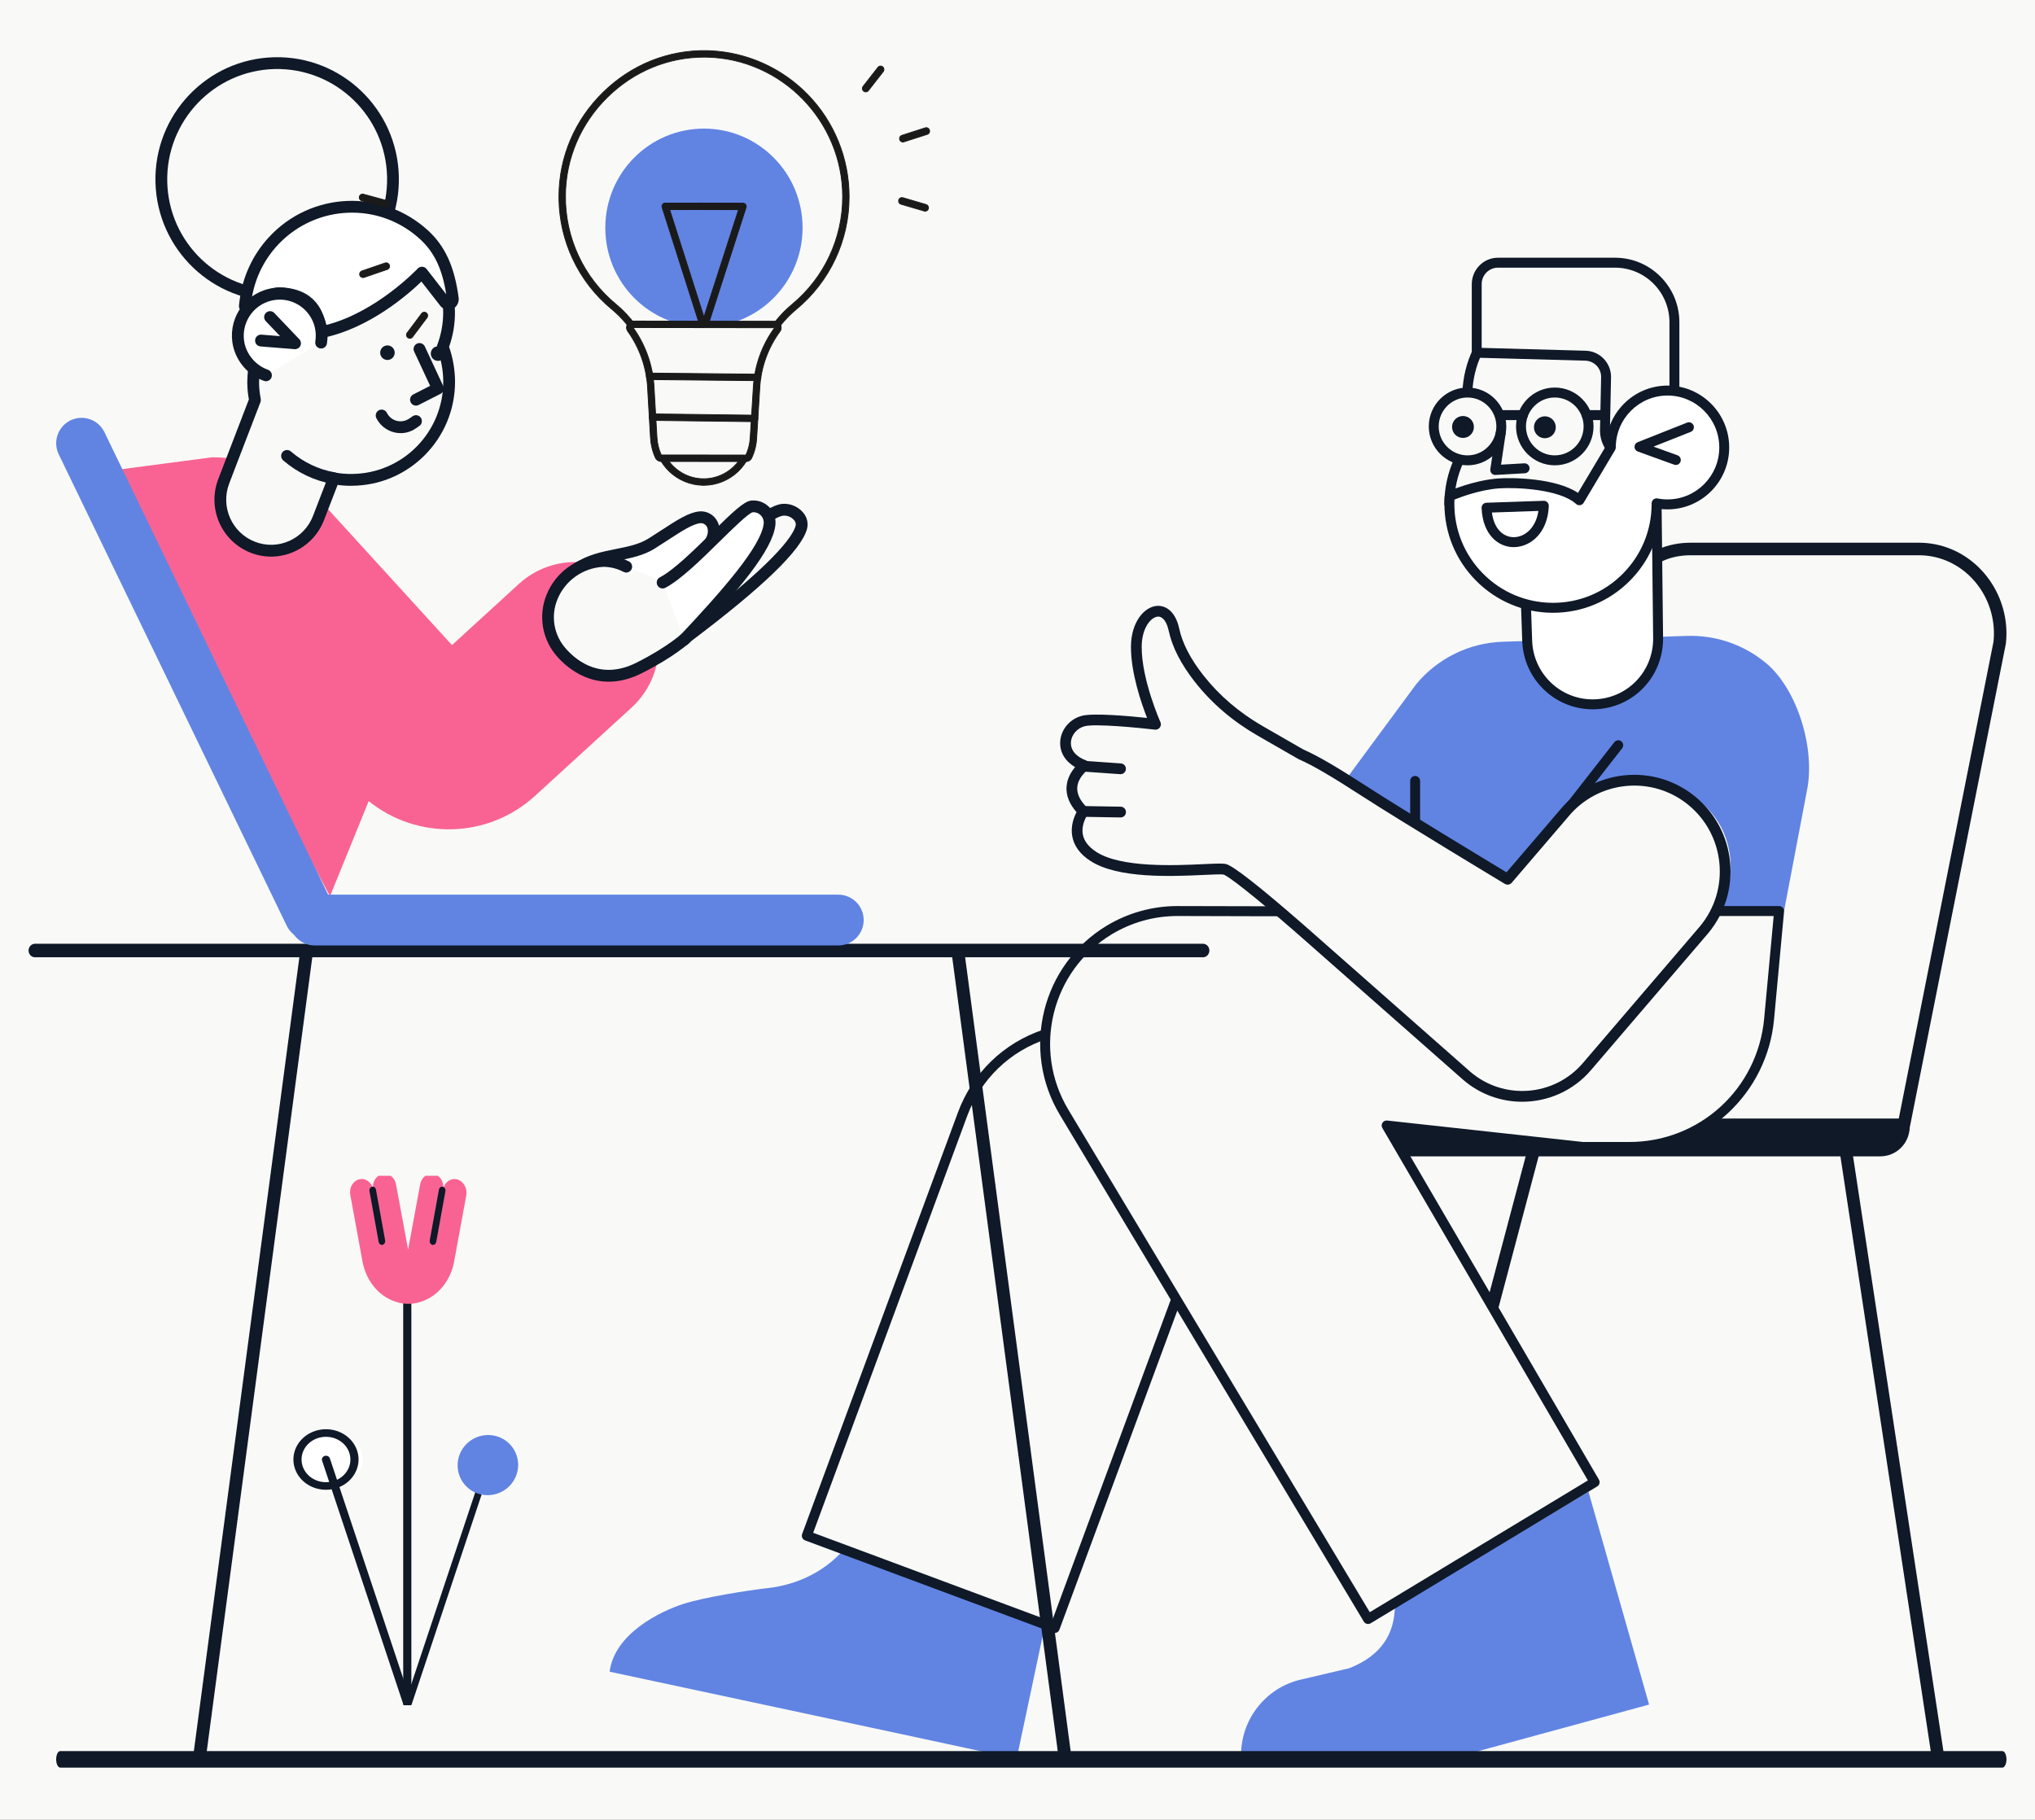 <svg width="246" height="220" viewBox="0 0 246 220" fill="none" xmlns="http://www.w3.org/2000/svg">
<rect x="0" y="0" width="246" height="220" fill="#333333" stroke="none"/>
<rect width="246" height="220" transform="translate(0 0.003)" fill="#F9FAF7"/>
<g clip-path="url(#clip0_507_7482)">
<path d="M162.71 225.41C162.594 225.41 162.479 225.384 162.375 225.333C162.271 225.281 162.18 225.207 162.11 225.114C162.039 225.022 161.991 224.915 161.968 224.801C161.945 224.687 161.949 224.569 161.979 224.457L185.492 135.792C185.517 135.696 185.561 135.605 185.622 135.526C185.682 135.447 185.757 135.381 185.843 135.331C185.929 135.281 186.024 135.248 186.122 135.235C186.221 135.222 186.321 135.228 186.417 135.254C186.513 135.28 186.602 135.324 186.681 135.384C186.76 135.445 186.826 135.52 186.876 135.606C186.926 135.693 186.958 135.788 186.972 135.886C186.985 135.985 186.978 136.085 186.953 136.182L163.44 224.847C163.397 225.008 163.302 225.151 163.17 225.253C163.038 225.355 162.876 225.41 162.71 225.41ZM236.131 225.41C235.95 225.41 235.776 225.345 235.639 225.227C235.502 225.108 235.412 224.945 235.384 224.766L221.917 136.101C221.889 135.903 221.941 135.703 222.059 135.543C222.178 135.383 222.355 135.277 222.552 135.247C222.748 135.217 222.949 135.265 223.11 135.382C223.27 135.5 223.379 135.676 223.411 135.872L236.879 224.537C236.895 224.645 236.888 224.756 236.858 224.861C236.828 224.966 236.776 225.063 236.705 225.146C236.634 225.229 236.546 225.296 236.447 225.341C236.348 225.387 236.24 225.41 236.131 225.41Z" fill="#0F1928"/>
<path d="M182.477 135.985C182.477 135.985 194.643 78.482 194.92 76.943C195.79 72.123 197.611 67.517 202.485 66.546C203.092 66.425 203.71 66.364 204.33 66.364H231.968C232.587 66.364 233.205 66.425 233.812 66.546C238.942 67.568 242.275 72.568 241.729 77.681L230.056 136.443" fill="#F9FAF7"/>
<path d="M230.061 137.205C229.95 137.206 229.839 137.181 229.738 137.133C229.637 137.085 229.547 137.015 229.476 136.928C229.405 136.842 229.354 136.74 229.327 136.631C229.3 136.523 229.297 136.409 229.319 136.299L240.985 77.571C241.486 72.722 238.278 68.212 233.669 67.294C233.11 67.182 232.542 67.126 231.972 67.126H204.334C203.766 67.126 203.194 67.182 202.636 67.293C198.955 68.027 196.741 71.137 195.669 77.082C195.392 78.615 183.717 133.798 183.22 136.146C183.177 136.341 183.058 136.51 182.891 136.618C182.723 136.726 182.52 136.763 182.326 136.722C182.131 136.681 181.961 136.564 181.851 136.397C181.742 136.23 181.702 136.027 181.741 135.831C181.863 135.257 193.908 78.323 194.181 76.812C194.934 72.635 196.6 66.95 202.342 65.806C202.998 65.675 203.665 65.61 204.334 65.609H231.972C232.639 65.609 233.309 65.675 233.964 65.806C239.344 66.877 243.087 72.131 242.485 77.766C242.482 77.788 242.479 77.811 242.475 77.833L230.802 136.595C230.768 136.767 230.675 136.922 230.54 137.033C230.405 137.144 230.236 137.205 230.061 137.205Z" fill="#0F1928"/>
<path d="M154.34 135.229L230.846 135.221V136.232C230.846 138.198 229.258 139.791 227.298 139.791H150.648L154.34 135.229Z" fill="#0F1928"/>
</g>
<g clip-path="url(#clip1_507_7482)">
<path d="M39.888 108.352L44.57 96.85C50.408 101.553 58.954 101.431 64.668 96.221L76.339 85.551C80.457 81.786 80.754 75.39 77.002 71.258C73.243 67.118 66.844 66.821 62.718 70.595L54.638 77.986L39.996 61.931C36.515 57.868 31.358 55.282 25.627 55.282L12.728 56.983L39.888 108.352Z" fill="#F96394"/>
<path d="M19.512 22.016C19.326 14.259 25.444 7.82 33.175 7.635C40.906 7.45 47.324 13.588 47.509 21.345C47.694 29.103 41.576 35.541 33.845 35.727C26.114 35.912 19.697 29.773 19.512 22.016Z" fill="#F9FAF7"/>
<path d="M33.856 36.439C41.981 36.244 48.409 29.478 48.214 21.326C48.02 13.174 41.276 6.724 33.151 6.919C25.027 7.114 18.598 13.88 18.793 22.032C18.997 30.179 25.736 36.624 33.856 36.439ZM33.185 8.347C40.523 8.171 46.615 13.997 46.791 21.36C46.967 28.723 41.16 34.834 33.822 35.01C26.484 35.187 20.393 29.36 20.217 21.997C20.049 14.638 25.851 8.531 33.185 8.347Z" fill="#0F1928"/>
<path d="M30.703 44.596C30.645 45.121 30.609 45.646 30.598 46.17C30.599 46.904 30.672 47.637 30.817 48.356L27.978 55.737C27.978 55.737 27.553 56.819 27.039 58.189C25.816 61.36 27.386 64.925 30.546 66.153L30.553 66.156C33.713 67.384 37.267 65.809 38.49 62.639L38.493 62.631L40.349 57.822C41.054 57.958 41.772 58.02 42.49 58.009C49.022 57.994 54.305 52.669 54.289 46.114V46.102C54.276 44.677 54.017 43.265 53.525 41.928C54.029 40.59 54.284 39.172 54.279 37.742C54.279 37.232 54.243 36.724 54.172 36.219L49.342 28.086" fill="#F9FAF7"/>
<path d="M32.939 67.291C34.293 67.255 35.607 66.817 36.715 66.034C37.822 65.252 38.674 64.158 39.163 62.891L40.811 58.621C41.375 58.702 41.944 58.736 42.513 58.725C49.437 58.7 55.031 53.05 55.008 46.102C54.995 44.682 54.752 43.273 54.288 41.932C54.764 40.585 55.004 39.166 54.998 37.737C54.997 37.192 54.958 36.647 54.882 36.108C54.867 36.019 54.836 35.933 54.79 35.856L49.961 27.723C49.913 27.642 49.85 27.572 49.775 27.516C49.7 27.46 49.615 27.419 49.524 27.396C49.433 27.373 49.339 27.368 49.246 27.381C49.154 27.395 49.065 27.427 48.984 27.475C48.822 27.572 48.705 27.73 48.659 27.913C48.612 28.097 48.641 28.291 48.737 28.454L53.495 36.466C53.545 36.896 53.572 37.328 53.573 37.76C53.577 39.099 53.336 40.428 52.863 41.68C52.804 41.84 52.803 42.016 52.862 42.175C53.326 43.435 53.57 44.766 53.583 46.109C53.602 52.269 48.641 57.277 42.502 57.296H42.494C41.819 57.307 41.145 57.249 40.482 57.121C40.319 57.091 40.151 57.119 40.006 57.2C39.861 57.282 39.75 57.411 39.69 57.566L37.835 62.374C37.578 63.042 37.193 63.653 36.7 64.171C36.208 64.69 35.618 65.105 34.965 65.395C34.315 65.686 33.613 65.845 32.9 65.862C32.188 65.878 31.48 65.752 30.816 65.492C28.023 64.405 26.633 61.255 27.708 58.45C28.015 57.631 28.327 56.814 28.645 56L31.486 48.614C31.534 48.49 31.546 48.354 31.521 48.223C31.386 47.549 31.317 46.864 31.316 46.176C31.327 45.675 31.36 45.174 31.416 44.676C31.429 44.581 31.424 44.486 31.4 44.393C31.375 44.301 31.333 44.215 31.275 44.14C31.217 44.064 31.145 44.001 31.062 43.954C30.979 43.907 30.888 43.878 30.794 43.867C30.699 43.855 30.604 43.864 30.512 43.89C30.421 43.917 30.336 43.961 30.262 44.021C30.189 44.081 30.127 44.155 30.083 44.239C30.038 44.323 30.01 44.415 30.002 44.51L30.001 44.517C29.94 45.061 29.904 45.608 29.892 46.155C29.89 46.871 29.955 47.585 30.085 48.288L27.319 55.481C27.316 55.487 26.888 56.579 26.378 57.938C25.022 61.492 26.794 65.475 30.335 66.836C31.165 67.156 32.049 67.311 32.939 67.291Z" fill="#0F1928"/>
<path d="M54.739 36.108C54.274 32.546 53.221 30.189 51.279 28.402C46.002 23.556 37.809 23.919 32.979 29.213L32.971 29.222C31.166 31.202 30.015 33.692 29.675 36.352L29.596 36.997C29.556 37.308 32.621 35.424 33.713 35.445C39.033 35.556 38.597 40.139 38.882 40.133L38.929 40.132C45.606 38.751 51.008 32.958 51.008 32.958L53.776 36.512C53.851 36.613 53.958 36.685 54.079 36.717C54.201 36.749 54.33 36.738 54.444 36.687C54.544 36.629 54.625 36.544 54.677 36.441C54.729 36.339 54.751 36.223 54.739 36.108Z" fill="white"/>
<path d="M38.898 40.849L38.946 40.848C38.988 40.847 39.031 40.842 39.072 40.834C44.687 39.672 49.345 35.582 50.942 34.037L53.205 36.943C53.382 37.18 53.636 37.347 53.923 37.416C54.21 37.484 54.512 37.451 54.777 37.32C55.004 37.195 55.188 37.004 55.307 36.773C55.426 36.542 55.474 36.281 55.445 36.023V36.018C54.958 32.286 53.821 29.776 51.76 27.878C46.194 22.765 37.55 23.147 32.455 28.732L32.446 28.741C30.543 30.831 29.329 33.458 28.97 36.264L28.891 36.911C28.874 37.044 28.893 37.178 28.945 37.3C28.998 37.422 29.083 37.528 29.19 37.606C29.61 37.909 29.962 37.739 31.129 37.174C31.866 36.817 33.235 36.159 33.701 36.162C37.432 36.239 37.852 38.666 38.055 39.833C38.114 40.193 38.231 40.865 38.898 40.849ZM50.99 32.246C50.895 32.248 50.802 32.269 50.716 32.308C50.63 32.347 50.552 32.403 50.488 32.472C50.437 32.526 45.492 37.761 39.402 39.293C39.137 37.906 38.272 34.828 33.727 34.733C32.98 34.727 31.877 35.224 30.508 35.887L30.461 35.91C31.445 30.218 36.242 25.98 41.993 25.721C43.6 25.644 45.206 25.888 46.717 26.439C48.228 26.991 49.615 27.838 50.797 28.931C52.503 30.501 53.46 32.509 53.941 35.569L51.568 32.52C51.505 32.439 51.425 32.373 51.333 32.326C51.242 32.279 51.142 32.252 51.039 32.247C51.023 32.245 51.006 32.245 50.99 32.246Z" fill="#0F1928"/>
<path d="M32.147 45.369C31.344 45.081 30.625 44.598 30.055 43.963C29.484 43.328 29.08 42.561 28.879 41.731C28.236 38.997 29.925 36.258 32.65 35.614C35.374 34.97 38.104 36.664 38.746 39.398C38.9 40.054 38.924 40.733 38.818 41.398" fill="white"/>
<path d="M32.166 46.087C32.332 46.084 32.492 46.022 32.618 45.913C32.743 45.804 32.827 45.654 32.854 45.49C32.881 45.326 32.85 45.157 32.766 45.013C32.682 44.869 32.551 44.76 32.394 44.703C31.703 44.454 31.083 44.037 30.591 43.49C30.099 42.944 29.749 42.283 29.573 41.568C29.037 39.214 30.504 36.87 32.85 36.332C35.175 35.799 37.495 37.24 38.056 39.565C38.188 40.13 38.209 40.716 38.117 41.289C38.1 41.383 38.102 41.478 38.122 41.571C38.143 41.664 38.182 41.752 38.236 41.829C38.291 41.907 38.361 41.973 38.441 42.023C38.522 42.073 38.611 42.107 38.705 42.122C38.799 42.137 38.894 42.133 38.986 42.111C39.079 42.088 39.165 42.047 39.242 41.991C39.318 41.934 39.382 41.863 39.43 41.782C39.479 41.7 39.51 41.609 39.523 41.515C39.644 40.759 39.617 39.987 39.443 39.242C38.712 36.123 35.599 34.19 32.492 34.923C29.384 35.656 27.456 38.779 28.188 41.897C28.418 42.842 28.877 43.715 29.526 44.438C30.174 45.162 30.992 45.714 31.905 46.044C31.988 46.075 32.077 46.09 32.166 46.087ZM50.303 49.035C50.41 49.032 50.514 49.006 50.608 48.958L53.259 47.608C53.424 47.524 53.549 47.379 53.61 47.203C53.67 47.028 53.66 46.836 53.581 46.668L51.354 41.886C51.315 41.801 51.259 41.724 51.19 41.661C51.121 41.598 51.04 41.548 50.952 41.517C50.864 41.484 50.771 41.47 50.677 41.474C50.584 41.478 50.492 41.501 50.407 41.541C50.236 41.621 50.103 41.766 50.039 41.944C49.974 42.123 49.983 42.319 50.063 42.491L51.998 46.646L49.962 47.683C49.818 47.757 49.703 47.877 49.636 48.025C49.569 48.173 49.554 48.339 49.594 48.496C49.633 48.653 49.725 48.792 49.854 48.89C49.983 48.988 50.142 49.039 50.303 49.035Z" fill="#0F1928"/>
<path d="M45.958 42.659C45.947 42.172 46.33 41.769 46.815 41.757C47.3 41.746 47.702 42.13 47.713 42.617C47.725 43.103 47.342 43.507 46.857 43.518C46.372 43.53 45.97 43.145 45.958 42.659Z" fill="#0F1928"/>
<path d="M52.076 42.767C52.064 42.28 52.447 41.877 52.932 41.865C53.417 41.854 53.819 42.238 53.831 42.725C53.842 43.211 53.459 43.614 52.974 43.626C52.489 43.638 52.087 43.253 52.076 42.767Z" fill="#0F1928"/>
<path d="M48.508 52.362C49.148 52.348 49.769 52.141 50.291 51.769L50.677 51.505C51.006 51.29 51.099 50.847 50.884 50.517C50.669 50.186 50.228 50.093 49.899 50.309L49.876 50.325L49.478 50.596C49.28 50.736 49.057 50.835 48.82 50.888C48.584 50.941 48.34 50.947 48.101 50.905C47.862 50.863 47.634 50.775 47.43 50.645C47.225 50.515 47.049 50.345 46.91 50.147L46.908 50.144C46.871 50.094 46.839 50.043 46.809 49.989L46.759 49.893C46.671 49.726 46.519 49.601 46.339 49.546C46.158 49.491 45.963 49.51 45.796 49.599C45.629 49.687 45.505 49.839 45.45 50.02C45.394 50.201 45.413 50.397 45.502 50.564L45.552 50.658C45.609 50.764 45.673 50.867 45.744 50.965C46.055 51.408 46.47 51.766 46.952 52.01C47.434 52.254 47.968 52.374 48.508 52.362ZM40.321 58.514C40.498 58.51 40.667 58.441 40.795 58.319C40.924 58.197 41.002 58.032 41.016 57.855C41.03 57.678 40.977 57.503 40.869 57.363C40.761 57.223 40.604 57.128 40.43 57.097C38.485 56.746 36.67 55.877 35.173 54.583C34.88 54.321 34.43 54.347 34.168 54.642C33.907 54.937 33.933 55.389 34.227 55.651L34.241 55.663C35.93 57.124 37.979 58.105 40.175 58.502C40.223 58.511 40.272 58.515 40.321 58.514ZM35.682 42.213C35.82 42.21 35.954 42.166 36.068 42.088C36.182 42.009 36.27 41.899 36.323 41.771C36.376 41.643 36.39 41.503 36.364 41.367C36.339 41.231 36.275 41.105 36.179 41.005L33.159 37.838C33.095 37.77 33.017 37.716 32.932 37.678C32.846 37.64 32.754 37.619 32.661 37.617C32.567 37.615 32.474 37.632 32.387 37.666C32.3 37.7 32.22 37.751 32.153 37.815C31.868 38.088 31.858 38.54 32.13 38.825L33.858 40.637L31.606 40.456C31.513 40.449 31.419 40.46 31.33 40.489C31.241 40.518 31.158 40.564 31.087 40.625C31.016 40.686 30.957 40.76 30.915 40.843C30.872 40.927 30.846 41.018 30.839 41.112C30.832 41.205 30.843 41.299 30.871 41.389C30.9 41.478 30.946 41.561 31.007 41.632C31.068 41.703 31.142 41.762 31.226 41.805C31.309 41.847 31.4 41.873 31.493 41.881L35.608 42.211C35.632 42.213 35.657 42.214 35.682 42.213Z" fill="#0F1928"/>
<path d="M78.119 73.189C79.151 73.087 79.625 71.847 79.826 71.635C83.022 67.979 86.8 66.133 86.232 63.746C86.152 63.376 85.939 63.048 85.633 62.825C85.328 62.602 84.951 62.499 84.574 62.537C83.191 62.689 81.459 64.011 78.761 65.714C76.182 67.328 72.655 66.814 69.764 68.747" fill="white"/>
<path d="M78.743 73.766C79.553 73.446 80.015 72.674 80.259 72.266C80.297 72.203 80.328 72.148 80.355 72.11L80.357 72.11C81.374 70.984 82.461 69.924 83.611 68.936C85.722 67.05 87.391 65.562 86.92 63.584C86.802 63.043 86.488 62.564 86.04 62.24C85.591 61.917 85.039 61.77 84.49 61.83C83.227 61.969 81.842 62.87 79.926 64.116C79.447 64.427 78.933 64.762 78.377 65.113C77.269 65.805 75.916 66.077 74.483 66.363C72.772 66.705 71.004 67.06 69.365 68.156C69.207 68.261 69.098 68.424 69.061 68.61C69.024 68.796 69.062 68.989 69.167 69.146C69.272 69.304 69.435 69.413 69.621 69.451C69.806 69.488 69.999 69.449 70.156 69.344C71.56 68.404 73.188 68.079 74.764 67.763C76.258 67.465 77.804 67.156 79.135 66.323C79.7 65.966 80.219 65.629 80.703 65.314C82.454 64.175 83.721 63.352 84.649 63.249C84.852 63.229 85.054 63.285 85.217 63.406C85.38 63.527 85.493 63.704 85.534 63.904C85.797 65.008 84.673 66.075 82.665 67.867C81.474 68.892 80.348 69.991 79.294 71.158C79.198 71.274 79.113 71.398 79.04 71.53C78.837 71.868 78.499 72.436 78.047 72.48C77.863 72.504 77.696 72.598 77.581 72.743C77.465 72.889 77.411 73.073 77.429 73.258C77.447 73.443 77.536 73.613 77.678 73.733C77.819 73.853 78.001 73.914 78.186 73.901C78.377 73.883 78.565 73.837 78.743 73.766Z" fill="#0F1928"/>
<path d="M75.699 68.503C74.448 67.879 73.262 67.756 72.827 67.817C66.961 68.251 64.248 74.855 67.912 78.935C69.834 81.094 73.126 82.842 77.283 80.736C81.372 78.68 83.132 76.93 83.132 76.93C90.367 71.478 96.085 66.451 96.855 63.798C97.215 62.602 95.867 61.512 94.642 61.623C92.091 61.864 85.306 69.069 81.781 70.947" fill="#F9FAF7"/>
<path d="M76.69 81.787C77.002 81.663 77.308 81.525 77.607 81.373C81.472 79.429 83.309 77.749 83.598 77.474C92.239 70.959 96.799 66.552 97.541 63.997C97.64 63.652 97.652 63.287 97.575 62.935C97.498 62.584 97.336 62.257 97.102 61.985C96.797 61.617 96.409 61.328 95.97 61.142C95.532 60.955 95.055 60.876 94.579 60.911C93.018 61.059 90.715 62.924 87.109 65.978C85.042 67.729 82.904 69.54 81.449 70.315C81.287 70.407 81.166 70.558 81.114 70.737C81.062 70.916 81.081 71.109 81.169 71.274C81.256 71.438 81.404 71.562 81.582 71.619C81.759 71.676 81.952 71.661 82.118 71.577C83.707 70.731 85.806 68.953 88.029 67.07C90.459 65.012 93.484 62.45 94.711 62.334C94.954 62.321 95.196 62.364 95.419 62.459C95.642 62.556 95.84 62.702 95.998 62.888C96.085 62.979 96.147 63.092 96.178 63.215C96.21 63.339 96.208 63.468 96.175 63.59C95.81 64.846 93.579 68.165 82.706 76.358C82.681 76.377 82.656 76.399 82.633 76.422C82.617 76.438 80.881 78.128 76.966 80.097C72.732 82.243 69.811 79.992 68.446 78.46C67.715 77.662 67.227 76.671 67.04 75.604C66.853 74.537 66.975 73.439 67.392 72.439C67.846 71.335 68.603 70.382 69.575 69.691C70.546 68.999 71.693 68.597 72.883 68.53C72.899 68.529 72.915 68.527 72.932 68.525C73.787 68.528 74.629 68.74 75.386 69.141C75.738 69.317 76.165 69.173 76.34 68.82C76.515 68.466 76.371 68.038 76.019 67.862C74.641 67.176 73.327 67.034 72.755 67.105C69.722 67.337 67.162 69.174 66.069 71.904C65.561 73.153 65.416 74.519 65.648 75.847C65.881 77.175 66.483 78.411 67.385 79.411C68.622 80.803 71.914 83.677 76.69 81.787Z" fill="#0F1928"/>
<path d="M82.705 77.344C88.916 70.739 92.706 66.145 93.027 63.407C93.06 63.115 93.027 62.82 92.931 62.542C92.835 62.265 92.678 62.012 92.472 61.803C92.266 61.595 92.016 61.435 91.74 61.335C91.464 61.236 91.17 61.2 90.878 61.229C89.438 61.404 83.48 68.655 80.111 70.427" fill="white"/>
<path d="M82.966 78.005C83.063 77.966 83.15 77.907 83.222 77.83C89.449 71.209 93.379 66.499 93.733 63.487C93.778 63.088 93.734 62.684 93.603 62.305C93.472 61.926 93.258 61.581 92.976 61.295C92.694 61.01 92.352 60.792 91.975 60.657C91.598 60.521 91.196 60.472 90.797 60.514C89.91 60.621 88.561 61.913 86.056 64.38C83.903 66.501 81.462 68.904 79.778 69.789C79.427 69.967 79.287 70.397 79.466 70.749C79.644 71.1 80.072 71.241 80.423 71.063L80.44 71.054C82.31 70.071 84.83 67.589 87.054 65.4C88.564 63.914 90.445 62.07 90.978 61.93C91.158 61.913 91.34 61.938 91.51 62.001C91.68 62.064 91.834 62.164 91.96 62.294C92.093 62.427 92.194 62.588 92.256 62.765C92.318 62.942 92.339 63.131 92.318 63.318C91.993 66.084 87.257 71.456 82.186 76.848C82.075 76.966 82.008 77.119 81.995 77.281C81.982 77.442 82.024 77.604 82.115 77.738C82.206 77.873 82.34 77.972 82.495 78.02C82.649 78.068 82.816 78.062 82.966 78.003L82.966 78.005Z" fill="#0F1928"/>
</g>
<g clip-path="url(#clip2_507_7482)">
<path d="M178.486 43.185L175.289 59.629L190.874 60.832L194.434 54.589L194.071 44.188L193.072 42.584L178.486 43.185Z" fill="#F9FAF7"/>
<path d="M168.615 194.315C168.537 197.472 167.039 200.118 163.117 201.671L157.053 203.094C152.63 204.227 149.671 208.404 150.06 212.968H174.037L199.348 206.068L192.023 180.333M102.005 187.322C99.778 189.904 96.486 191.572 92.835 191.984C90.246 192.276 85.073 193.106 82.593 193.903C79.718 194.827 74.266 197.548 73.695 202.095L97.147 207.108L110.616 209.993L122.892 212.638L126.306 196.529" fill="#6184E3"/>
<path d="M142.19 157.066L127.502 196.811L97.531 185.654L116.361 134.695C117.199 132.43 118.534 130.385 120.268 128.711C122.002 127.037 124.089 125.778 126.375 125.027" fill="#F9FAF7"/>
<path d="M127.5 197.415C127.43 197.415 127.359 197.403 127.292 197.377L97.321 186.22C97.247 186.192 97.179 186.15 97.121 186.097C97.064 186.043 97.017 185.979 96.984 185.907C96.951 185.835 96.933 185.757 96.93 185.678C96.927 185.599 96.94 185.521 96.967 185.447L115.797 134.488C117.566 129.701 121.353 126.045 126.186 124.458C126.262 124.431 126.342 124.419 126.422 124.424C126.501 124.428 126.58 124.449 126.652 124.484C126.724 124.519 126.788 124.569 126.84 124.63C126.893 124.69 126.933 124.761 126.958 124.837C126.983 124.914 126.992 124.994 126.985 125.074C126.979 125.155 126.956 125.233 126.919 125.304C126.882 125.375 126.831 125.438 126.769 125.489C126.707 125.54 126.636 125.579 126.559 125.602C122.075 127.074 118.562 130.465 116.921 134.906L98.3 185.301L127.147 196.04L141.625 156.859C141.685 156.715 141.798 156.6 141.94 156.537C142.082 156.475 142.242 156.471 142.388 156.525C142.533 156.579 142.652 156.687 142.72 156.828C142.787 156.968 142.798 157.129 142.749 157.277L128.063 197.022C128.02 197.138 127.943 197.237 127.843 197.307C127.742 197.378 127.622 197.415 127.5 197.415Z" fill="#0F1928"/>
<path d="M213.188 79.927L213.203 79.939C213.219 79.952 213.235 79.964 213.251 79.976L213.188 79.927Z" fill="#B3E0D1"/>
<path d="M218.523 95.088L218.522 95.09C219.36 89.822 216.969 82.797 213.206 79.938C211.217 78.36 208.844 77.347 206.332 77.002C205.534 76.892 204.727 76.849 203.921 76.876L200.43 76.986C200.43 76.986 200.433 84.818 192.734 85.146C185.17 85.468 184.61 77.487 184.61 77.487L181.675 77.58C177.46 77.716 173.733 79.677 171.22 82.682L162.031 95.129L182.701 106.624L190.681 96.7C190.681 96.7 196.721 90.732 204.531 96.142C212.248 101.487 208.09 110.19 208.09 110.19L215.664 110.134L218.387 95.799C218.438 95.572 218.482 95.34 218.519 95.105L218.523 95.088Z" fill="#6184E3"/>
<path d="M171.068 100.632C170.99 100.632 170.912 100.617 170.839 100.586C170.766 100.556 170.7 100.512 170.644 100.456C170.589 100.4 170.545 100.334 170.514 100.261C170.484 100.188 170.469 100.11 170.469 100.031V94.411C170.469 94.078 170.737 93.809 171.068 93.809C171.399 93.809 171.668 94.078 171.668 94.411V100.03C171.668 100.19 171.604 100.343 171.492 100.456C171.38 100.569 171.227 100.632 171.068 100.632Z" fill="#0F1928"/>
<path d="M184.461 73.079L184.61 77.417C184.728 81.804 188.366 85.264 192.737 85.146C197.029 85.029 200.446 81.5 200.439 77.191L200.26 60.95" fill="white"/>
<path d="M192.522 85.75C187.932 85.75 184.137 82.066 184.013 77.434L183.863 73.099C183.86 73.02 183.873 72.941 183.901 72.867C183.928 72.793 183.97 72.725 184.024 72.668C184.078 72.61 184.142 72.563 184.214 72.531C184.286 72.498 184.363 72.48 184.442 72.477C184.52 72.474 184.599 72.487 184.673 72.514C184.746 72.542 184.814 72.584 184.872 72.638C184.929 72.692 184.976 72.757 185.008 72.829C185.041 72.901 185.059 72.978 185.061 73.058L185.211 77.396C185.319 81.449 188.689 84.655 192.722 84.544C196.72 84.436 199.848 81.206 199.841 77.191L199.661 60.956C199.66 60.877 199.675 60.799 199.704 60.725C199.734 60.652 199.777 60.585 199.832 60.529C199.887 60.472 199.953 60.427 200.025 60.396C200.098 60.365 200.175 60.349 200.254 60.348C200.413 60.347 200.566 60.408 200.679 60.52C200.793 60.632 200.858 60.784 200.86 60.943L201.04 77.184C201.047 81.862 197.408 85.621 192.754 85.747C192.677 85.749 192.6 85.75 192.522 85.75ZM175.201 61.528H175.2C175.122 61.528 175.044 61.512 174.971 61.482C174.898 61.452 174.832 61.407 174.777 61.351C174.721 61.295 174.677 61.229 174.647 61.156C174.617 61.083 174.601 61.005 174.602 60.925C174.604 58.995 175.013 57.135 175.818 55.396C175.887 55.254 176.008 55.144 176.156 55.091C176.305 55.038 176.468 55.045 176.61 55.112C176.753 55.179 176.864 55.299 176.919 55.447C176.975 55.595 176.97 55.759 176.906 55.903C176.176 57.476 175.798 59.191 175.801 60.927C175.8 61.086 175.737 61.239 175.625 61.352C175.512 61.465 175.36 61.528 175.201 61.528ZM177.386 48.052L177.365 48.052C177.286 48.05 177.209 48.031 177.137 47.999C177.065 47.966 177.001 47.919 176.947 47.862C176.894 47.804 176.852 47.736 176.824 47.662C176.796 47.588 176.784 47.509 176.786 47.43C176.847 45.626 177.279 43.855 178.058 42.228C178.126 42.084 178.249 41.973 178.399 41.92C178.549 41.867 178.713 41.876 178.857 41.944C178.928 41.978 178.992 42.026 179.044 42.085C179.097 42.144 179.137 42.212 179.164 42.287C179.19 42.361 179.201 42.44 179.197 42.519C179.193 42.598 179.173 42.675 179.139 42.747C178.432 44.224 178.039 45.833 177.984 47.472C177.979 47.628 177.913 47.775 177.802 47.884C177.69 47.992 177.541 48.052 177.386 48.052Z" fill="#0F1928"/>
<path d="M187.943 55.654C190.199 55.654 192.027 53.819 192.027 51.555C192.027 49.291 190.199 47.456 187.943 47.456C185.688 47.456 183.859 49.291 183.859 51.555C183.859 53.819 185.688 55.654 187.943 55.654Z" fill="#F9FAF7"/>
<path d="M187.949 56.252C185.367 56.252 183.266 54.144 183.266 51.552C183.266 48.96 185.367 46.852 187.949 46.852C190.532 46.852 192.633 48.96 192.633 51.552C192.633 54.144 190.532 56.252 187.949 56.252ZM187.949 48.055C186.028 48.055 184.465 49.624 184.465 51.552C184.465 53.48 186.028 55.049 187.949 55.049C189.871 55.049 191.434 53.48 191.434 51.552C191.434 49.624 189.871 48.055 187.949 48.055Z" fill="#0F1928"/>
<path d="M177.404 55.654C179.66 55.654 181.488 53.819 181.488 51.555C181.488 49.291 179.66 47.456 177.404 47.456C175.149 47.456 173.32 49.291 173.32 51.555C173.32 53.819 175.149 55.654 177.404 55.654Z" fill="#F9FAF7"/>
<path d="M177.402 56.252C174.82 56.252 172.719 54.144 172.719 51.552C172.719 48.96 174.82 46.852 177.402 46.852C179.985 46.852 182.086 48.96 182.086 51.552C182.086 54.144 179.985 56.252 177.402 56.252ZM177.402 48.055C175.481 48.055 173.918 49.624 173.918 51.552C173.918 53.48 175.481 55.049 177.402 55.049C179.324 55.049 180.887 53.48 180.887 51.552C180.887 49.624 179.324 48.055 177.402 48.055Z" fill="#0F1928"/>
<path d="M207.859 110.13H215.061L213.849 123.185C213.035 131.95 205.706 138.652 196.934 138.652H191.335L167.615 136.055L192.761 179.173L165.371 195.721L128.62 134.447C124.067 126.856 126.508 116.998 134.071 112.429C136.561 110.925 139.411 110.13 142.315 110.13L152.703 110.159" fill="#F9FAF7"/>
<path d="M165.379 196.329C165.275 196.329 165.174 196.303 165.084 196.252C164.994 196.201 164.918 196.127 164.865 196.038L128.114 134.764C123.398 126.901 125.935 116.653 133.769 111.92C136.352 110.36 139.309 109.535 142.322 109.535H142.322L155.067 109.564C155.222 109.569 155.369 109.635 155.477 109.748C155.585 109.86 155.646 110.01 155.645 110.166C155.645 110.323 155.584 110.473 155.476 110.585C155.368 110.697 155.221 110.762 155.065 110.767H152.708L142.321 110.738C139.526 110.739 136.783 111.503 134.387 112.95C127.119 117.342 124.766 126.849 129.141 134.143L165.583 194.902L191.952 178.971L167.105 136.365C167.049 136.269 167.021 136.159 167.023 136.048C167.026 135.936 167.059 135.828 167.119 135.734C167.18 135.641 167.265 135.566 167.365 135.518C167.465 135.47 167.577 135.451 167.687 135.463L191.375 138.057H196.942C205.455 138.057 212.47 131.642 213.26 123.135L214.411 110.738H207.866C207.707 110.738 207.555 110.675 207.443 110.562C207.33 110.449 207.267 110.296 207.267 110.137C207.267 109.977 207.33 109.824 207.443 109.712C207.555 109.599 207.707 109.535 207.866 109.535H215.068C215.152 109.535 215.234 109.553 215.31 109.587C215.387 109.62 215.455 109.67 215.511 109.732C215.567 109.794 215.61 109.866 215.637 109.946C215.663 110.025 215.673 110.109 215.665 110.193L214.453 123.247C214.045 127.635 212.033 131.687 208.787 134.656C205.54 137.625 201.333 139.26 196.941 139.26H191.343C191.321 139.26 191.299 139.259 191.278 139.256L168.742 136.789L193.286 178.876C193.365 179.012 193.388 179.175 193.349 179.328C193.31 179.482 193.213 179.613 193.077 179.695L165.688 196.243C165.594 196.3 165.487 196.329 165.379 196.329ZM189.781 98.169C189.669 98.17 189.559 98.138 189.463 98.078C189.368 98.019 189.291 97.933 189.242 97.832C189.193 97.73 189.173 97.617 189.185 97.505C189.197 97.392 189.24 97.286 189.31 97.197L195.149 89.721C195.247 89.596 195.391 89.515 195.549 89.495C195.706 89.476 195.865 89.521 195.99 89.619C196.251 89.824 196.297 90.202 196.092 90.463L190.253 97.939C190.197 98.011 190.125 98.069 190.044 98.109C189.962 98.149 189.872 98.17 189.781 98.169ZM195.648 50.785H191.799C191.641 50.785 191.488 50.722 191.376 50.609C191.264 50.496 191.201 50.343 191.201 50.184C191.201 50.024 191.264 49.871 191.376 49.758C191.488 49.645 191.641 49.582 191.799 49.582H195.648C195.806 49.582 195.959 49.645 196.071 49.758C196.183 49.871 196.246 50.024 196.246 50.184C196.246 50.343 196.183 50.496 196.071 50.609C195.959 50.722 195.806 50.785 195.648 50.785ZM180.752 57.419C180.666 57.419 180.581 57.4 180.502 57.364C180.424 57.328 180.355 57.275 180.298 57.21C180.242 57.144 180.201 57.068 180.177 56.984C180.153 56.901 180.147 56.814 180.159 56.729L180.82 52.276C180.846 52.12 180.932 51.981 181.059 51.889C181.186 51.796 181.344 51.757 181.499 51.781C181.655 51.804 181.795 51.887 181.889 52.013C181.984 52.139 182.026 52.297 182.006 52.453L181.453 56.174L184.264 56.012C184.592 55.994 184.878 56.246 184.897 56.578C184.916 56.91 184.664 57.194 184.333 57.213L180.786 57.417C180.775 57.418 180.763 57.419 180.752 57.419ZM184.099 50.785H181.493C181.334 50.785 181.182 50.722 181.07 50.609C180.958 50.496 180.894 50.343 180.894 50.184C180.894 50.024 180.958 49.871 181.07 49.758C181.182 49.645 181.334 49.582 181.493 49.582H184.099C184.258 49.582 184.41 49.645 184.522 49.758C184.634 49.871 184.698 50.024 184.698 50.184C184.698 50.343 184.634 50.496 184.522 50.609C184.41 50.722 184.258 50.785 184.099 50.785Z" fill="#0F1928"/>
<path d="M202.413 46.953V38.961C202.413 34.986 199.203 31.762 195.241 31.76H181.113C179.687 31.752 178.524 32.904 178.516 34.335V42.643L191.663 43.004C193.07 43.04 194.183 44.211 194.153 45.623L194.019 51.982C194.002 52.768 194.251 53.537 194.726 54.162" fill="#F9FAF7"/>
<path d="M194.724 54.761C194.543 54.761 194.365 54.68 194.247 54.524C193.691 53.79 193.399 52.889 193.417 51.967L193.551 45.608C193.574 44.53 192.719 43.63 191.645 43.603L178.497 43.242C178.341 43.237 178.193 43.172 178.084 43.06C177.975 42.947 177.914 42.797 177.914 42.64V34.349C177.925 32.569 179.36 31.137 181.115 31.156H195.239C199.524 31.158 203.01 34.659 203.01 38.959V46.95C203.01 47.282 202.741 47.551 202.41 47.551C202.079 47.551 201.811 47.282 201.811 46.95V38.959C201.811 35.322 198.863 32.361 195.239 32.359H181.111C180.009 32.347 179.119 33.239 179.112 34.336V42.055L191.677 42.4C193.407 42.445 194.786 43.895 194.749 45.633L194.615 51.992C194.602 52.642 194.809 53.277 195.2 53.795C195.268 53.884 195.309 53.99 195.32 54.102C195.331 54.213 195.31 54.326 195.261 54.426C195.211 54.527 195.135 54.611 195.04 54.67C194.945 54.73 194.836 54.761 194.724 54.761Z" fill="#0F1928"/>
<path d="M194.726 54.092L190.926 60.471C188.828 58.555 183.414 58.27 181.149 58.437C178.215 58.654 175.245 59.979 175.245 59.979C175.223 60.272 175.212 60.565 175.211 60.859C175.186 67.801 180.774 73.448 187.691 73.473C194.607 73.498 200.234 67.89 200.259 60.948V60.844C200.687 60.928 201.129 60.972 201.582 60.972C205.368 60.972 208.437 57.892 208.437 54.092C208.437 50.292 205.368 47.211 201.582 47.211C197.795 47.211 194.726 50.292 194.726 54.092Z" fill="white"/>
<path d="M187.734 74.079H187.686C184.181 74.066 180.89 72.685 178.42 70.188C175.95 67.692 174.597 64.379 174.609 60.861C174.61 60.554 174.622 60.246 174.645 59.94C174.653 59.831 174.69 59.727 174.752 59.638C174.815 59.549 174.9 59.478 174.999 59.434C175.124 59.379 178.099 58.064 181.103 57.842C182.848 57.712 188.069 57.793 190.755 59.585L194.126 53.927C194.216 49.879 197.525 46.614 201.579 46.614C205.69 46.614 209.034 49.971 209.034 54.096C209.034 58.222 205.69 61.578 201.579 61.578C201.333 61.578 201.086 61.566 200.841 61.542C200.686 64.84 199.328 67.914 196.98 70.254C194.503 72.721 191.221 74.079 187.734 74.079ZM175.819 60.395C175.812 60.552 175.809 60.709 175.808 60.865C175.797 64.062 177.026 67.072 179.271 69.34C181.515 71.609 184.505 72.864 187.69 72.876H187.734C190.902 72.876 193.884 71.642 196.134 69.4C198.395 67.148 199.645 64.147 199.657 60.95V60.848C199.657 60.759 199.676 60.672 199.714 60.591C199.752 60.511 199.807 60.44 199.875 60.384C199.944 60.327 200.023 60.287 200.109 60.265C200.195 60.243 200.284 60.241 200.371 60.258C200.766 60.336 201.172 60.375 201.579 60.375C205.028 60.375 207.835 57.559 207.835 54.096C207.835 50.634 205.028 47.817 201.579 47.817C198.129 47.817 195.323 50.634 195.323 54.096C195.323 54.205 195.293 54.312 195.238 54.405L191.438 60.784C191.392 60.86 191.33 60.926 191.256 60.975C191.182 61.025 191.099 61.057 191.011 61.07C190.923 61.083 190.833 61.077 190.748 61.051C190.664 61.025 190.585 60.98 190.52 60.92C188.574 59.143 183.299 58.886 181.191 59.042C178.955 59.207 176.659 60.057 175.819 60.395Z" fill="#0F1928"/>
<path d="M182.982 66.144C181.146 66.144 179.236 64.68 179.102 61.404C179.099 61.325 179.111 61.245 179.139 61.171C179.166 61.096 179.208 61.028 179.262 60.97C179.315 60.912 179.38 60.865 179.452 60.832C179.524 60.799 179.602 60.781 179.681 60.778L186.606 60.541C186.688 60.538 186.77 60.553 186.847 60.583C186.923 60.613 186.993 60.659 187.051 60.717C187.109 60.776 187.154 60.846 187.185 60.923C187.215 60.999 187.229 61.082 187.226 61.164C187.108 64.427 185.007 66.139 182.991 66.144H182.982ZM180.35 61.959C180.632 64.147 181.905 64.941 182.982 64.941H182.988C184.3 64.938 185.666 63.849 185.969 61.767L180.35 61.959ZM202.581 56.209C202.513 56.209 202.445 56.198 202.378 56.174L197.984 54.583C197.869 54.542 197.77 54.467 197.699 54.367C197.629 54.267 197.59 54.149 197.588 54.026C197.586 53.904 197.621 53.784 197.689 53.683C197.757 53.581 197.854 53.503 197.967 53.458L203.945 51.09C204.018 51.06 204.096 51.046 204.175 51.047C204.254 51.049 204.331 51.066 204.403 51.097C204.475 51.128 204.541 51.174 204.595 51.231C204.65 51.287 204.693 51.354 204.722 51.428C204.751 51.501 204.765 51.58 204.764 51.659C204.763 51.738 204.746 51.816 204.715 51.888C204.683 51.961 204.638 52.026 204.582 52.081C204.525 52.136 204.458 52.179 204.385 52.209L199.884 53.992L202.784 55.042C202.917 55.089 203.029 55.183 203.1 55.305C203.171 55.428 203.196 55.572 203.172 55.711C203.148 55.851 203.075 55.978 202.967 56.069C202.859 56.16 202.722 56.21 202.581 56.209Z" fill="#0F1928"/>
<path d="M186.75 52.979C187.48 52.979 188.071 52.385 188.071 51.653C188.071 50.921 187.48 50.328 186.75 50.328C186.021 50.328 185.43 50.921 185.43 51.653C185.43 52.385 186.021 52.979 186.75 52.979Z" fill="#0F1928"/>
<path d="M176.852 52.943C177.581 52.943 178.172 52.349 178.172 51.617C178.172 50.885 177.581 50.291 176.852 50.291C176.122 50.291 175.531 50.885 175.531 51.617C175.531 52.349 176.122 52.943 176.852 52.943Z" fill="#0F1928"/>
<path d="M206.047 112.348C205.944 112.475 191.831 128.952 191.831 128.952C188.119 133.282 181.607 133.772 177.294 130.046C177.196 129.964 164.797 119.035 157.737 112.809C157.737 112.809 157.717 112.791 157.682 112.762C157.598 112.687 157.51 112.612 157.426 112.538C157.38 112.498 157.332 112.455 157.28 112.409C157.209 112.345 157.138 112.284 157.07 112.224C155.055 110.467 149.104 105.337 148.05 105.096C146.777 104.804 136.407 106.306 132.145 103.523C128.648 101.242 130.95 98.096 130.95 98.096C127.764 94.957 131.096 92.558 131.096 92.558C127.607 91.289 128.547 87.783 130.96 87.166C132.656 86.736 139.684 87.565 139.684 87.565C139.684 87.565 137.35 82.364 137.364 78.196C137.384 73.877 141.062 72.154 141.916 76.138C142.372 78.269 143.602 80.322 144.965 82.055C146.981 84.617 149.505 86.732 152.328 88.356L157.268 91.197C158.886 91.903 160.987 93.102 165.073 95.745C169.732 98.76 182.249 106.3 182.249 106.3L189.061 98.347C192.915 93.641 199.84 92.96 204.531 96.825C209.219 100.693 209.901 107.642 206.047 112.348Z" fill="#F9FAF7"/>
<path d="M184.009 133.192C181.477 133.192 178.935 132.319 176.87 130.536C176.768 130.449 163.954 119.155 157.308 113.294C157.289 113.278 157.27 113.262 157.251 113.246L156.994 113.02C156.955 112.987 156.903 112.94 156.847 112.891L156.639 112.708C151.358 108.104 148.444 105.883 147.901 105.726C147.666 105.673 146.605 105.722 145.578 105.769C141.675 105.95 135.14 106.252 131.792 104.065C130.562 103.264 129.832 102.266 129.62 101.101C129.397 99.871 129.825 98.778 130.139 98.182C129.256 97.181 128.85 96.137 128.932 95.071C129.009 94.068 129.512 93.269 129.965 92.741C128.76 92.028 128.099 90.934 128.16 89.685C128.232 88.207 129.318 86.91 130.8 86.53C132.198 86.176 136.557 86.571 138.663 86.792C137.974 85.034 136.705 81.362 136.715 78.19C136.729 75.189 138.31 73.406 139.79 73.252C140.819 73.145 142.082 73.809 142.55 75.997C142.926 77.757 143.91 79.658 145.474 81.647C147.392 84.084 149.806 86.15 152.65 87.787L157.559 90.61C159.301 91.375 161.513 92.663 165.424 95.193C169.512 97.837 179.794 104.054 182.114 105.455L188.57 97.918C192.634 92.955 199.983 92.232 204.942 96.316C207.344 98.298 208.834 101.1 209.137 104.204C209.441 107.309 208.522 110.346 206.549 112.756L206.549 112.756L206.548 112.758C206.363 112.98 193.763 127.69 192.322 129.372C190.158 131.896 187.092 133.192 184.009 133.192ZM158.098 112.258C158.148 112.299 158.175 112.324 158.175 112.324C165.093 118.425 177.517 129.376 177.714 129.546C181.753 133.035 187.864 132.575 191.339 128.522C191.479 128.359 205.304 112.217 205.547 111.928C207.299 109.787 208.116 107.089 207.846 104.331C207.576 101.573 206.252 99.084 204.118 97.324C199.712 93.693 193.182 94.336 189.562 98.756L182.74 106.721C182.64 106.837 182.503 106.914 182.352 106.939C182.201 106.963 182.046 106.933 181.915 106.854C181.789 106.779 169.336 99.273 164.722 96.288C160.849 93.783 158.686 92.522 157.009 91.789C156.987 91.78 156.966 91.769 156.945 91.757L152.005 88.916C149.017 87.196 146.477 85.022 144.456 82.454C142.768 80.306 141.7 78.225 141.282 76.269C141.037 75.128 140.533 74.482 139.924 74.547C139.16 74.627 138.024 75.841 138.012 78.194C137.999 82.173 140.253 87.241 140.276 87.292C140.323 87.397 140.342 87.513 140.33 87.628C140.318 87.742 140.276 87.852 140.208 87.945C140.14 88.038 140.049 88.111 139.943 88.157C139.838 88.204 139.722 88.221 139.608 88.207C137.687 87.981 132.414 87.465 131.118 87.793C130.199 88.028 129.5 88.85 129.456 89.748C129.409 90.694 130.088 91.493 131.317 91.94C131.428 91.981 131.526 92.051 131.6 92.143C131.675 92.235 131.722 92.346 131.739 92.464C131.755 92.581 131.739 92.701 131.692 92.81C131.646 92.919 131.57 93.014 131.474 93.083C131.465 93.09 130.315 93.945 130.226 95.179C130.167 95.975 130.564 96.798 131.404 97.626C131.635 97.853 131.664 98.216 131.472 98.477C131.466 98.486 130.664 99.62 130.898 100.876C131.046 101.67 131.584 102.375 132.498 102.971C135.498 104.93 142.018 104.628 145.519 104.466C147.048 104.395 147.801 104.365 148.194 104.455C149.058 104.653 152.187 107.099 157.495 111.726L157.712 111.918C157.761 111.961 157.805 112 157.847 112.036L158.098 112.258Z" fill="#0F1928"/>
<path d="M135.458 93.594C135.442 93.594 135.427 93.593 135.412 93.592L130.619 93.254C130.261 93.229 129.992 92.917 130.017 92.558C130.043 92.199 130.358 91.928 130.71 91.954L135.502 92.292C135.67 92.304 135.826 92.38 135.939 92.506C136.051 92.631 136.111 92.796 136.105 92.964C136.099 93.133 136.028 93.293 135.908 93.41C135.787 93.528 135.626 93.593 135.458 93.594ZM135.457 98.823H135.446L130.939 98.747C130.767 98.746 130.602 98.676 130.482 98.553C130.361 98.429 130.294 98.263 130.295 98.09C130.297 97.917 130.366 97.752 130.489 97.631C130.612 97.51 130.777 97.442 130.949 97.444H130.96L135.468 97.52C135.64 97.521 135.804 97.591 135.925 97.714C136.046 97.837 136.113 98.004 136.111 98.177C136.11 98.349 136.04 98.515 135.918 98.636C135.795 98.757 135.629 98.825 135.457 98.823Z" fill="#0F1928"/>
</g>
<g clip-path="url(#clip3_507_7482)">
<path d="M130.274 224.774C130.088 224.774 129.908 224.703 129.767 224.573C129.627 224.444 129.535 224.266 129.509 224.071L115.06 115.362C115.035 115.149 115.09 114.934 115.213 114.763C115.336 114.593 115.518 114.48 115.72 114.45C115.921 114.421 116.125 114.476 116.288 114.604C116.451 114.732 116.56 114.923 116.591 115.135L131.04 223.844C131.055 223.959 131.047 224.077 131.016 224.189C130.984 224.302 130.93 224.405 130.858 224.493C130.785 224.582 130.695 224.652 130.595 224.701C130.494 224.749 130.385 224.774 130.274 224.774ZM22.586 224.774C22.476 224.774 22.366 224.749 22.266 224.701C22.165 224.653 22.075 224.582 22.003 224.494C21.93 224.405 21.876 224.302 21.845 224.19C21.813 224.077 21.805 223.959 21.82 223.844L36.269 115.135C36.283 115.029 36.317 114.926 36.368 114.833C36.419 114.741 36.488 114.66 36.569 114.595C36.65 114.53 36.742 114.483 36.841 114.457C36.939 114.43 37.041 114.424 37.142 114.44C37.345 114.47 37.528 114.584 37.652 114.757C37.775 114.93 37.828 115.148 37.8 115.362L23.351 224.071C23.325 224.266 23.233 224.444 23.093 224.573C22.952 224.703 22.773 224.774 22.586 224.774Z" fill="#0F1928"/>
<path d="M145.423 115.727H4.226C4.021 115.727 3.824 115.641 3.679 115.487C3.535 115.334 3.453 115.126 3.453 114.909C3.453 114.693 3.535 114.485 3.679 114.332C3.824 114.178 4.021 114.092 4.226 114.092H145.423C145.628 114.092 145.824 114.178 145.969 114.332C146.114 114.485 146.196 114.693 146.196 114.909C146.196 115.126 146.114 115.334 145.969 115.487C145.824 115.641 145.628 115.727 145.423 115.727Z" fill="#0F1928"/>
<g clip-path="url(#clip4_507_7482)">
<path d="M39.678 179.649C42.002 179.649 43.886 178.216 43.886 176.447C43.886 174.679 42.002 173.246 39.678 173.246C37.353 173.246 35.469 174.679 35.469 176.447C35.469 178.216 37.353 179.649 39.678 179.649Z" fill="white"/>
<path d="M39.406 180.1C38.627 180.1 37.866 179.886 37.219 179.484C36.571 179.082 36.066 178.51 35.769 177.841C35.471 177.173 35.392 176.437 35.544 175.727C35.696 175.017 36.071 174.365 36.622 173.854C37.173 173.342 37.874 172.993 38.638 172.852C39.402 172.711 40.194 172.783 40.913 173.06C41.633 173.337 42.247 173.806 42.68 174.408C43.113 175.01 43.344 175.717 43.344 176.441C43.343 177.411 42.927 178.341 42.189 179.027C41.451 179.713 40.45 180.099 39.406 180.1ZM39.406 173.697C38.822 173.697 38.251 173.858 37.766 174.159C37.28 174.461 36.901 174.889 36.678 175.391C36.454 175.892 36.396 176.444 36.51 176.976C36.624 177.509 36.905 177.998 37.318 178.382C37.731 178.765 38.257 179.027 38.83 179.133C39.403 179.239 39.997 179.184 40.536 178.977C41.076 178.769 41.537 178.417 41.862 177.966C42.186 177.514 42.359 176.984 42.359 176.441C42.358 175.713 42.047 175.016 41.493 174.501C40.94 173.987 40.189 173.697 39.406 173.697Z" fill="#0F1928"/>
<path d="M49.233 206.388C49.128 206.388 49.026 206.356 48.941 206.298C48.857 206.24 48.794 206.159 48.763 206.065L38.936 176.578C38.917 176.52 38.91 176.46 38.916 176.4C38.922 176.34 38.941 176.282 38.971 176.229C39.001 176.176 39.042 176.129 39.092 176.09C39.142 176.052 39.199 176.023 39.261 176.005C39.322 175.988 39.387 175.981 39.452 175.987C39.516 175.992 39.579 176.01 39.636 176.038C39.693 176.066 39.744 176.104 39.785 176.15C39.826 176.196 39.857 176.25 39.877 176.307L49.704 205.795C49.727 205.863 49.732 205.936 49.719 206.006C49.706 206.077 49.676 206.144 49.63 206.202C49.584 206.259 49.524 206.306 49.455 206.339C49.387 206.371 49.31 206.388 49.233 206.388Z" fill="#0F1928"/>
<path d="M49.234 206.388C49.104 206.388 48.979 206.34 48.886 206.254C48.794 206.168 48.742 206.052 48.742 205.93V154.167C48.742 154.046 48.794 153.929 48.886 153.843C48.979 153.758 49.104 153.709 49.234 153.709C49.365 153.709 49.49 153.758 49.582 153.843C49.675 153.929 49.727 154.046 49.727 154.167V205.93C49.727 206.052 49.675 206.168 49.582 206.254C49.49 206.34 49.365 206.388 49.234 206.388Z" fill="#0F1928"/>
<path d="M55.226 142.571C55.045 142.527 54.857 142.525 54.675 142.563C54.492 142.602 54.319 142.681 54.164 142.796C54.009 142.911 53.875 143.059 53.772 143.233C53.668 143.406 53.596 143.601 53.56 143.806C53.598 143.601 53.6 143.39 53.565 143.185C53.531 142.979 53.461 142.784 53.359 142.609C53.257 142.434 53.125 142.284 52.972 142.166C52.818 142.049 52.645 141.967 52.464 141.925C52.282 141.883 52.094 141.881 51.912 141.921C51.729 141.96 51.556 142.04 51.401 142.155C51.246 142.271 51.113 142.419 51.009 142.592C50.905 142.766 50.833 142.96 50.796 143.165L49.333 151.063L47.87 143.165C47.793 142.754 47.575 142.394 47.263 142.163C46.951 141.933 46.57 141.851 46.205 141.936C45.839 142.021 45.518 142.265 45.312 142.615C45.106 142.966 45.032 143.394 45.106 143.806C45.069 143.601 44.997 143.406 44.893 143.233C44.789 143.06 44.656 142.911 44.501 142.796C44.346 142.68 44.173 142.601 43.99 142.561C43.808 142.522 43.621 142.523 43.439 142.565C43.257 142.607 43.084 142.689 42.931 142.807C42.777 142.924 42.645 143.075 42.544 143.249C42.442 143.424 42.372 143.62 42.337 143.825C42.303 144.031 42.304 144.242 42.343 144.446L42.532 145.483L43.819 152.496C44.039 153.71 44.566 154.825 45.338 155.708C46.11 156.59 47.093 157.201 48.168 157.467V157.482C48.56 157.573 48.96 157.619 49.36 157.619C49.761 157.618 50.16 157.572 50.552 157.482V157.467C51.627 157.201 52.61 156.59 53.382 155.708C54.154 154.825 54.681 153.71 54.901 152.496L56.188 145.483L56.378 144.446C56.433 144.027 56.345 143.6 56.131 143.252C55.917 142.904 55.594 142.66 55.226 142.571Z" fill="#F96394"/>
<path d="M46.164 150.5C46.072 150.5 45.983 150.464 45.911 150.397C45.84 150.33 45.791 150.238 45.773 150.134L44.665 144.005C44.654 143.946 44.653 143.885 44.663 143.826C44.673 143.767 44.693 143.71 44.721 143.66C44.75 143.609 44.788 143.566 44.831 143.532C44.875 143.498 44.924 143.474 44.976 143.462C45.027 143.45 45.081 143.449 45.133 143.461C45.184 143.472 45.234 143.495 45.278 143.529C45.322 143.562 45.359 143.605 45.389 143.655C45.418 143.705 45.439 143.761 45.449 143.82L46.557 149.95C46.568 150.008 46.568 150.069 46.558 150.128C46.548 150.187 46.528 150.243 46.499 150.293C46.47 150.344 46.433 150.387 46.39 150.421C46.346 150.454 46.297 150.478 46.246 150.49C46.219 150.497 46.192 150.5 46.164 150.5ZM52.343 150.5C52.316 150.5 52.289 150.497 52.262 150.491C52.211 150.479 52.162 150.455 52.118 150.421C52.075 150.388 52.037 150.344 52.008 150.294C51.98 150.244 51.96 150.188 51.95 150.129C51.94 150.07 51.94 150.009 51.951 149.95L53.059 143.821C53.069 143.762 53.09 143.706 53.119 143.656C53.148 143.606 53.186 143.563 53.23 143.53C53.274 143.496 53.324 143.473 53.375 143.462C53.427 143.45 53.48 143.451 53.532 143.463C53.584 143.475 53.633 143.499 53.676 143.533C53.72 143.567 53.758 143.61 53.786 143.661C53.815 143.711 53.835 143.768 53.845 143.827C53.854 143.886 53.854 143.947 53.843 144.006L52.735 150.135C52.717 150.238 52.667 150.331 52.596 150.397C52.525 150.464 52.435 150.5 52.343 150.5Z" fill="#0F1928"/>
<g clip-path="url(#clip5_507_7482)">
<path d="M49.311 206.288C49.408 206.305 49.509 206.287 49.594 206.237C49.679 206.186 49.744 206.107 49.775 206.013L59.363 177.243C59.397 177.14 59.389 177.029 59.34 176.933C59.292 176.837 59.207 176.764 59.104 176.731C59.001 176.698 58.889 176.707 58.792 176.756C58.695 176.805 58.621 176.891 58.587 176.993L48.999 205.763C48.98 205.818 48.974 205.877 48.98 205.934C48.986 205.992 49.005 206.047 49.035 206.097C49.064 206.147 49.104 206.189 49.152 206.222C49.199 206.255 49.254 206.278 49.311 206.288Z" fill="#0F1928"/>
<path d="M58.292 180.696C56.306 180.336 55.003 178.442 55.382 176.466C55.76 174.49 57.676 173.18 59.662 173.54C61.648 173.899 62.951 175.793 62.573 177.769C62.195 179.745 60.278 181.055 58.292 180.696Z" fill="#6184E3"/>
</g>
</g>
</g>
<g clip-path="url(#clip6_507_7482)">
<path d="M7.098 54.92L34.66 111.91C35.014 112.644 35.645 113.206 36.414 113.473C37.183 113.741 38.027 113.692 38.76 113.337C39.492 112.983 40.054 112.351 40.322 111.582C40.589 110.813 40.54 109.969 40.186 109.236L12.624 52.245C12.27 51.512 11.639 50.95 10.87 50.683C10.101 50.415 9.257 50.464 8.525 50.819C8.162 50.994 7.837 51.239 7.569 51.541C7.301 51.842 7.095 52.193 6.962 52.574C6.83 52.954 6.773 53.358 6.797 53.76C6.82 54.163 6.922 54.557 7.098 54.92Z" fill="#6184E3"/>
<path d="M38.047 114.297H101.337C102.151 114.297 102.932 113.974 103.507 113.398C104.083 112.822 104.406 112.041 104.406 111.227C104.406 110.412 104.083 109.631 103.507 109.056C102.932 108.48 102.151 108.156 101.337 108.156H38.047C37.233 108.156 36.452 108.48 35.877 109.056C35.301 109.631 34.977 110.412 34.977 111.227C34.977 111.63 35.057 112.029 35.211 112.402C35.365 112.774 35.591 113.113 35.876 113.398C36.161 113.683 36.5 113.909 36.872 114.064C37.245 114.218 37.644 114.297 38.047 114.297Z" fill="#6184E3"/>
</g>
<g clip-path="url(#clip7_507_7482)">
<path d="M242.058 213.69H7.282C7.151 213.69 7.026 213.585 6.933 213.397C6.841 213.21 6.789 212.955 6.789 212.69C6.789 212.425 6.841 212.17 6.933 211.983C7.026 211.795 7.151 211.69 7.282 211.69H242.058C242.122 211.69 242.186 211.716 242.246 211.766C242.306 211.816 242.36 211.89 242.406 211.983C242.452 212.076 242.488 212.186 242.513 212.307C242.537 212.429 242.55 212.559 242.55 212.69C242.55 212.821 242.537 212.951 242.513 213.073C242.488 213.194 242.452 213.304 242.406 213.397C242.36 213.49 242.306 213.564 242.246 213.614C242.186 213.664 242.122 213.69 242.058 213.69Z" fill="#0F1928"/>
</g>
<path d="M106.853 8.351C106.866 8.459 106.836 8.567 106.77 8.652L104.972 10.955C104.927 11.013 104.867 11.057 104.798 11.083C104.73 11.108 104.656 11.115 104.584 11.101C104.512 11.088 104.445 11.054 104.39 11.005C104.335 10.956 104.294 10.893 104.271 10.822L104.256 10.775L104.262 10.773C104.252 10.724 104.248 10.674 104.257 10.624C104.268 10.558 104.296 10.496 104.337 10.443L106.135 8.139C106.202 8.054 106.299 8 106.406 7.988C106.512 7.977 106.62 8.009 106.703 8.077C106.787 8.145 106.84 8.244 106.853 8.351ZM112.186 24.919C112.239 25.014 112.253 25.126 112.225 25.23C112.197 25.334 112.128 25.423 112.035 25.476C111.942 25.528 111.831 25.54 111.727 25.51L108.923 24.688C108.859 24.669 108.8 24.635 108.752 24.588C108.704 24.541 108.669 24.483 108.648 24.419C108.625 24.348 108.621 24.272 108.637 24.2C108.653 24.129 108.689 24.063 108.739 24.01C108.79 23.956 108.853 23.918 108.924 23.899C108.994 23.88 109.069 23.881 109.139 23.901L111.944 24.724C112.047 24.754 112.134 24.825 112.186 24.919ZM112.357 15.722C112.39 15.825 112.382 15.937 112.334 16.033C112.286 16.13 112.202 16.203 112.1 16.236L109.27 17.147C109.168 17.18 109.057 17.169 108.961 17.119C108.866 17.069 108.795 16.983 108.761 16.88C108.728 16.777 108.736 16.665 108.784 16.569C108.833 16.472 108.917 16.399 109.019 16.366L111.848 15.455C111.95 15.422 112.062 15.433 112.157 15.483C112.252 15.533 112.324 15.619 112.357 15.722Z" fill="#1A1A1A" stroke="#1A1A1A" stroke-width="0.1"/>
<path d="M49.144 40.54C49.129 40.433 49.157 40.324 49.221 40.238L50.974 37.9C51.018 37.841 51.077 37.796 51.145 37.769C51.213 37.742 51.287 37.734 51.359 37.746C51.431 37.758 51.499 37.791 51.555 37.839C51.611 37.887 51.653 37.949 51.677 38.019L51.693 38.066L51.688 38.068C51.698 38.117 51.703 38.167 51.696 38.217C51.685 38.283 51.659 38.346 51.619 38.399L49.866 40.738C49.801 40.825 49.705 40.881 49.598 40.894C49.492 40.908 49.384 40.878 49.299 40.811C49.214 40.745 49.159 40.648 49.144 40.54ZM43.488 24.08C43.434 23.986 43.417 23.874 43.444 23.77C43.47 23.665 43.536 23.575 43.629 23.52C43.721 23.466 43.832 23.452 43.936 23.48L46.756 24.247C46.82 24.264 46.88 24.297 46.929 24.343C46.977 24.389 47.014 24.447 47.036 24.511C47.06 24.581 47.065 24.656 47.051 24.729C47.036 24.801 47.002 24.867 46.953 24.921C46.903 24.976 46.84 25.015 46.77 25.036C46.7 25.056 46.626 25.057 46.555 25.038L43.734 24.27C43.631 24.242 43.543 24.173 43.488 24.08ZM43.497 33.278C43.462 33.176 43.468 33.064 43.514 32.967C43.561 32.869 43.643 32.794 43.745 32.759L46.556 31.793C46.657 31.759 46.769 31.767 46.865 31.815C46.961 31.864 47.035 31.948 47.07 32.051C47.105 32.153 47.099 32.265 47.053 32.362C47.007 32.459 46.924 32.534 46.822 32.569L44.011 33.535C43.91 33.57 43.798 33.562 43.702 33.513C43.606 33.465 43.532 33.38 43.497 33.278Z" fill="#1A1A1A" stroke="#1A1A1A" stroke-width="0.1"/>
<path d="M102.256 23.794C102.253 26.329 101.695 28.832 100.62 31.126C99.546 33.42 97.982 35.448 96.04 37.068C94.58 38.276 93.385 39.774 92.531 41.468C91.676 43.162 91.18 45.016 91.074 46.911L90.708 52.874C90.655 53.981 90.28 55.048 89.629 55.944C88.978 56.839 88.08 57.523 87.046 57.912C86.011 58.3 84.886 58.374 83.809 58.127C82.733 57.879 81.753 57.32 80.99 56.519C80.047 55.526 79.494 54.223 79.436 52.852L79.094 46.942C78.98 44.291 78.092 41.732 76.54 39.584C75.88 38.659 75.103 37.824 74.23 37.099C72.251 35.468 70.66 33.412 69.576 31.083C68.492 28.754 67.941 26.21 67.965 23.64C68.026 14.144 75.978 6.35 85.423 6.518C94.752 6.693 102.267 14.376 102.256 23.794Z" fill="#F9FAF7"/>
<path d="M85.429 6.123L85.859 6.137C90.305 6.338 94.515 8.226 97.634 11.427C100.853 14.731 102.652 19.171 102.645 23.792C102.647 26.386 102.078 28.947 100.979 31.294C99.88 33.641 98.278 35.715 96.288 37.368L96.287 37.368C94.869 38.541 93.709 39.997 92.878 41.642C92.048 43.288 91.566 45.088 91.463 46.93L91.463 46.931L91.097 52.896C91.021 54.449 90.353 55.914 89.232 56.988C88.112 58.062 86.623 58.664 85.073 58.669L84.923 58.669L84.927 58.665C83.398 58.627 81.94 58.008 80.848 56.933C79.823 55.923 79.192 54.583 79.063 53.154L79.043 52.868L78.701 46.963L78.701 46.962C78.599 44.547 77.835 42.21 76.496 40.208L76.221 39.813C75.66 39.027 75.012 38.307 74.291 37.669L73.977 37.4C71.949 35.735 70.32 33.633 69.212 31.25C68.172 29.016 67.614 26.588 67.572 24.127L67.571 23.634C67.601 18.935 69.495 14.507 72.904 11.168C76.308 7.832 80.758 6.036 85.429 6.123ZM85.121 6.906C80.768 6.905 76.634 8.611 73.451 11.729C70.193 14.921 68.383 19.152 68.354 23.64C68.327 26.153 68.863 28.64 69.922 30.917C70.982 33.194 72.538 35.203 74.477 36.794C75.377 37.54 76.178 38.401 76.858 39.354L77.15 39.773C78.566 41.892 79.376 44.365 79.484 46.922L79.825 52.827L79.825 52.828C79.866 53.84 80.196 54.819 80.777 55.648C81.358 56.476 82.164 57.119 83.099 57.499C84.035 57.878 85.059 57.979 86.05 57.788C87.041 57.598 87.957 57.124 88.687 56.425L88.688 56.425C89.674 55.493 90.258 54.211 90.315 52.853L90.315 52.852L90.682 46.886L90.706 46.521C90.856 44.699 91.355 42.922 92.179 41.288C93.058 39.546 94.288 38.005 95.789 36.763C97.69 35.183 99.22 33.201 100.27 30.959C101.32 28.717 101.864 26.27 101.863 23.792C101.874 14.653 94.494 7.078 85.414 6.908L85.414 6.907C85.316 6.906 85.218 6.906 85.121 6.906Z" fill="#1A1A1A" stroke="#1A1A1A" stroke-width="0.1"/>
<path d="M97.019 27.553C97.028 20.93 91.697 15.555 85.112 15.547C78.526 15.539 73.181 20.901 73.172 27.524C73.163 34.146 78.495 39.522 85.08 39.53C91.665 39.538 97.01 34.176 97.019 27.553Z" fill="#6184E3"/>
<path d="M89.82 24.562C89.882 24.563 89.943 24.577 89.998 24.605C90.053 24.634 90.1 24.674 90.137 24.725C90.173 24.775 90.196 24.832 90.206 24.894C90.216 24.955 90.211 25.017 90.192 25.076L85.473 39.707L85.473 39.708C85.445 39.788 85.392 39.859 85.323 39.908C85.253 39.958 85.17 39.984 85.085 39.984L85.011 39.984L85.014 39.976C84.957 39.965 84.902 39.943 84.855 39.908C84.788 39.859 84.738 39.79 84.712 39.711L80.039 25.064C80.02 25.006 80.016 24.944 80.025 24.883C80.035 24.822 80.059 24.764 80.096 24.714C80.132 24.664 80.179 24.623 80.234 24.595C80.289 24.567 80.35 24.552 80.411 24.552L84.583 24.548L89.82 24.562ZM80.948 25.336L85.095 38.328L89.281 25.346L84.582 25.333L80.948 25.336Z" fill="#1A1A1A" stroke="#1A1A1A" stroke-width="0.1"/>
<path d="M93.994 39.43C93.961 39.364 93.91 39.31 93.847 39.273C93.784 39.236 93.712 39.218 93.639 39.221L76.53 39.199C76.458 39.199 76.387 39.219 76.325 39.256C76.263 39.293 76.212 39.346 76.177 39.409C76.143 39.473 76.128 39.545 76.134 39.618C76.139 39.69 76.165 39.759 76.209 39.817C77.709 41.91 78.568 44.396 78.683 46.972L79.025 52.882C79.067 53.667 79.255 54.438 79.58 55.154C79.612 55.222 79.662 55.28 79.724 55.322C79.787 55.363 79.86 55.386 79.935 55.388L90.178 55.395C90.252 55.397 90.324 55.376 90.386 55.336C90.448 55.296 90.497 55.238 90.526 55.17C90.857 54.458 91.045 53.687 91.081 52.902L91.452 46.929C91.579 44.372 92.451 41.909 93.959 39.844C94.005 39.787 94.034 39.716 94.04 39.642C94.046 39.568 94.03 39.494 93.994 39.43Z" fill="#F9FAF7"/>
<path d="M76.523 38.814L93.639 38.836L93.639 38.836C93.784 38.834 93.926 38.87 94.051 38.945C94.175 39.02 94.275 39.128 94.341 39.258L94.342 39.258C94.412 39.388 94.443 39.536 94.43 39.684C94.418 39.832 94.362 39.974 94.27 40.09C92.809 42.091 91.964 44.478 91.841 46.956L91.841 46.957L91.471 52.933C91.433 53.763 91.232 54.578 90.883 55.332L90.884 55.333C90.825 55.471 90.727 55.588 90.603 55.67C90.478 55.752 90.331 55.796 90.182 55.796L79.933 55.789L79.913 55.789L79.913 55.788C79.766 55.782 79.623 55.736 79.5 55.653C79.378 55.57 79.281 55.455 79.22 55.32C78.875 54.562 78.675 53.744 78.632 52.912L78.291 47.002C78.181 44.502 77.347 42.089 75.892 40.058L75.892 40.057C75.806 39.942 75.754 39.805 75.742 39.662C75.73 39.518 75.758 39.374 75.823 39.245L75.838 39.219C75.907 39.097 76.006 38.996 76.126 38.925C76.246 38.854 76.383 38.816 76.522 38.814L76.523 38.814ZM76.808 40.004C78.179 42.07 78.964 44.475 79.074 46.961L79.415 52.866L79.415 52.867C79.453 53.603 79.629 54.325 79.934 54.995C79.939 54.998 79.944 55.002 79.95 55.003L79.949 55.003L90.169 55.009C90.478 54.344 90.656 53.625 90.689 52.892L90.689 52.891L91.06 46.911C91.191 44.28 92.088 41.745 93.64 39.621L76.529 39.599L76.808 40.004Z" fill="#1A1A1A" stroke="#1A1A1A" stroke-width="0.1"/>
<path d="M91.228 50.193L91.304 50.2C91.379 50.216 91.45 50.253 91.504 50.309C91.577 50.383 91.617 50.484 91.617 50.588C91.616 50.692 91.574 50.791 91.5 50.864C91.445 50.919 91.375 50.956 91.299 50.971L91.223 50.978L91.218 50.978L78.868 50.822C78.764 50.821 78.665 50.778 78.592 50.704C78.538 50.648 78.502 50.577 78.488 50.502L78.481 50.424C78.482 50.32 78.525 50.221 78.599 50.148C78.674 50.075 78.774 50.035 78.877 50.036L91.228 50.193ZM78.535 45.103L91.585 45.233C91.689 45.234 91.788 45.276 91.861 45.35C91.934 45.424 91.975 45.524 91.975 45.628C91.974 45.732 91.932 45.832 91.858 45.906C91.803 45.96 91.733 45.997 91.658 46.012L91.581 46.02L91.566 46.02L91.565 46.019L78.527 45.889C78.423 45.889 78.324 45.846 78.251 45.772C78.178 45.698 78.137 45.598 78.138 45.494C78.138 45.39 78.18 45.29 78.254 45.216C78.328 45.143 78.427 45.103 78.531 45.103L78.535 45.103Z" fill="#1A1A1A" stroke="#1A1A1A" stroke-width="0.1"/>
<defs>
<clipPath id="clip0_507_7482">
<rect width="91.577" height="147.044" fill="white" transform="translate(150.969 65.611)"/>
</clipPath>
<clipPath id="clip1_507_7482">
<rect width="84.9" height="101.432" fill="white" transform="matrix(-1 0 0 1 97.625 6.913)"/>
</clipPath>
<clipPath id="clip2_507_7482">
<rect width="144.997" height="181.812" fill="white" transform="translate(73.695 31.158)"/>
</clipPath>
<clipPath id="clip3_507_7482">
<rect width="142.742" height="98.88" fill="white" transform="translate(3.453 114.091)"/>
</clipPath>
<clipPath id="clip4_507_7482">
<rect width="32" height="64" fill="white" transform="translate(34.562 142.142)"/>
</clipPath>
<clipPath id="clip5_507_7482">
<rect width="8.076" height="34.106" fill="white" transform="matrix(-0.983 -0.178 -0.188 0.981 63.258 174.191)"/>
</clipPath>
<clipPath id="clip6_507_7482">
<rect width="97.619" height="63.794" fill="white" transform="matrix(-1 0 0 1 104.406 50.515)"/>
</clipPath>
<clipPath id="clip7_507_7482">
<rect width="235.761" height="2.148" fill="white" transform="translate(6.789 211.691)"/>
</clipPath>
</defs>
</svg>
